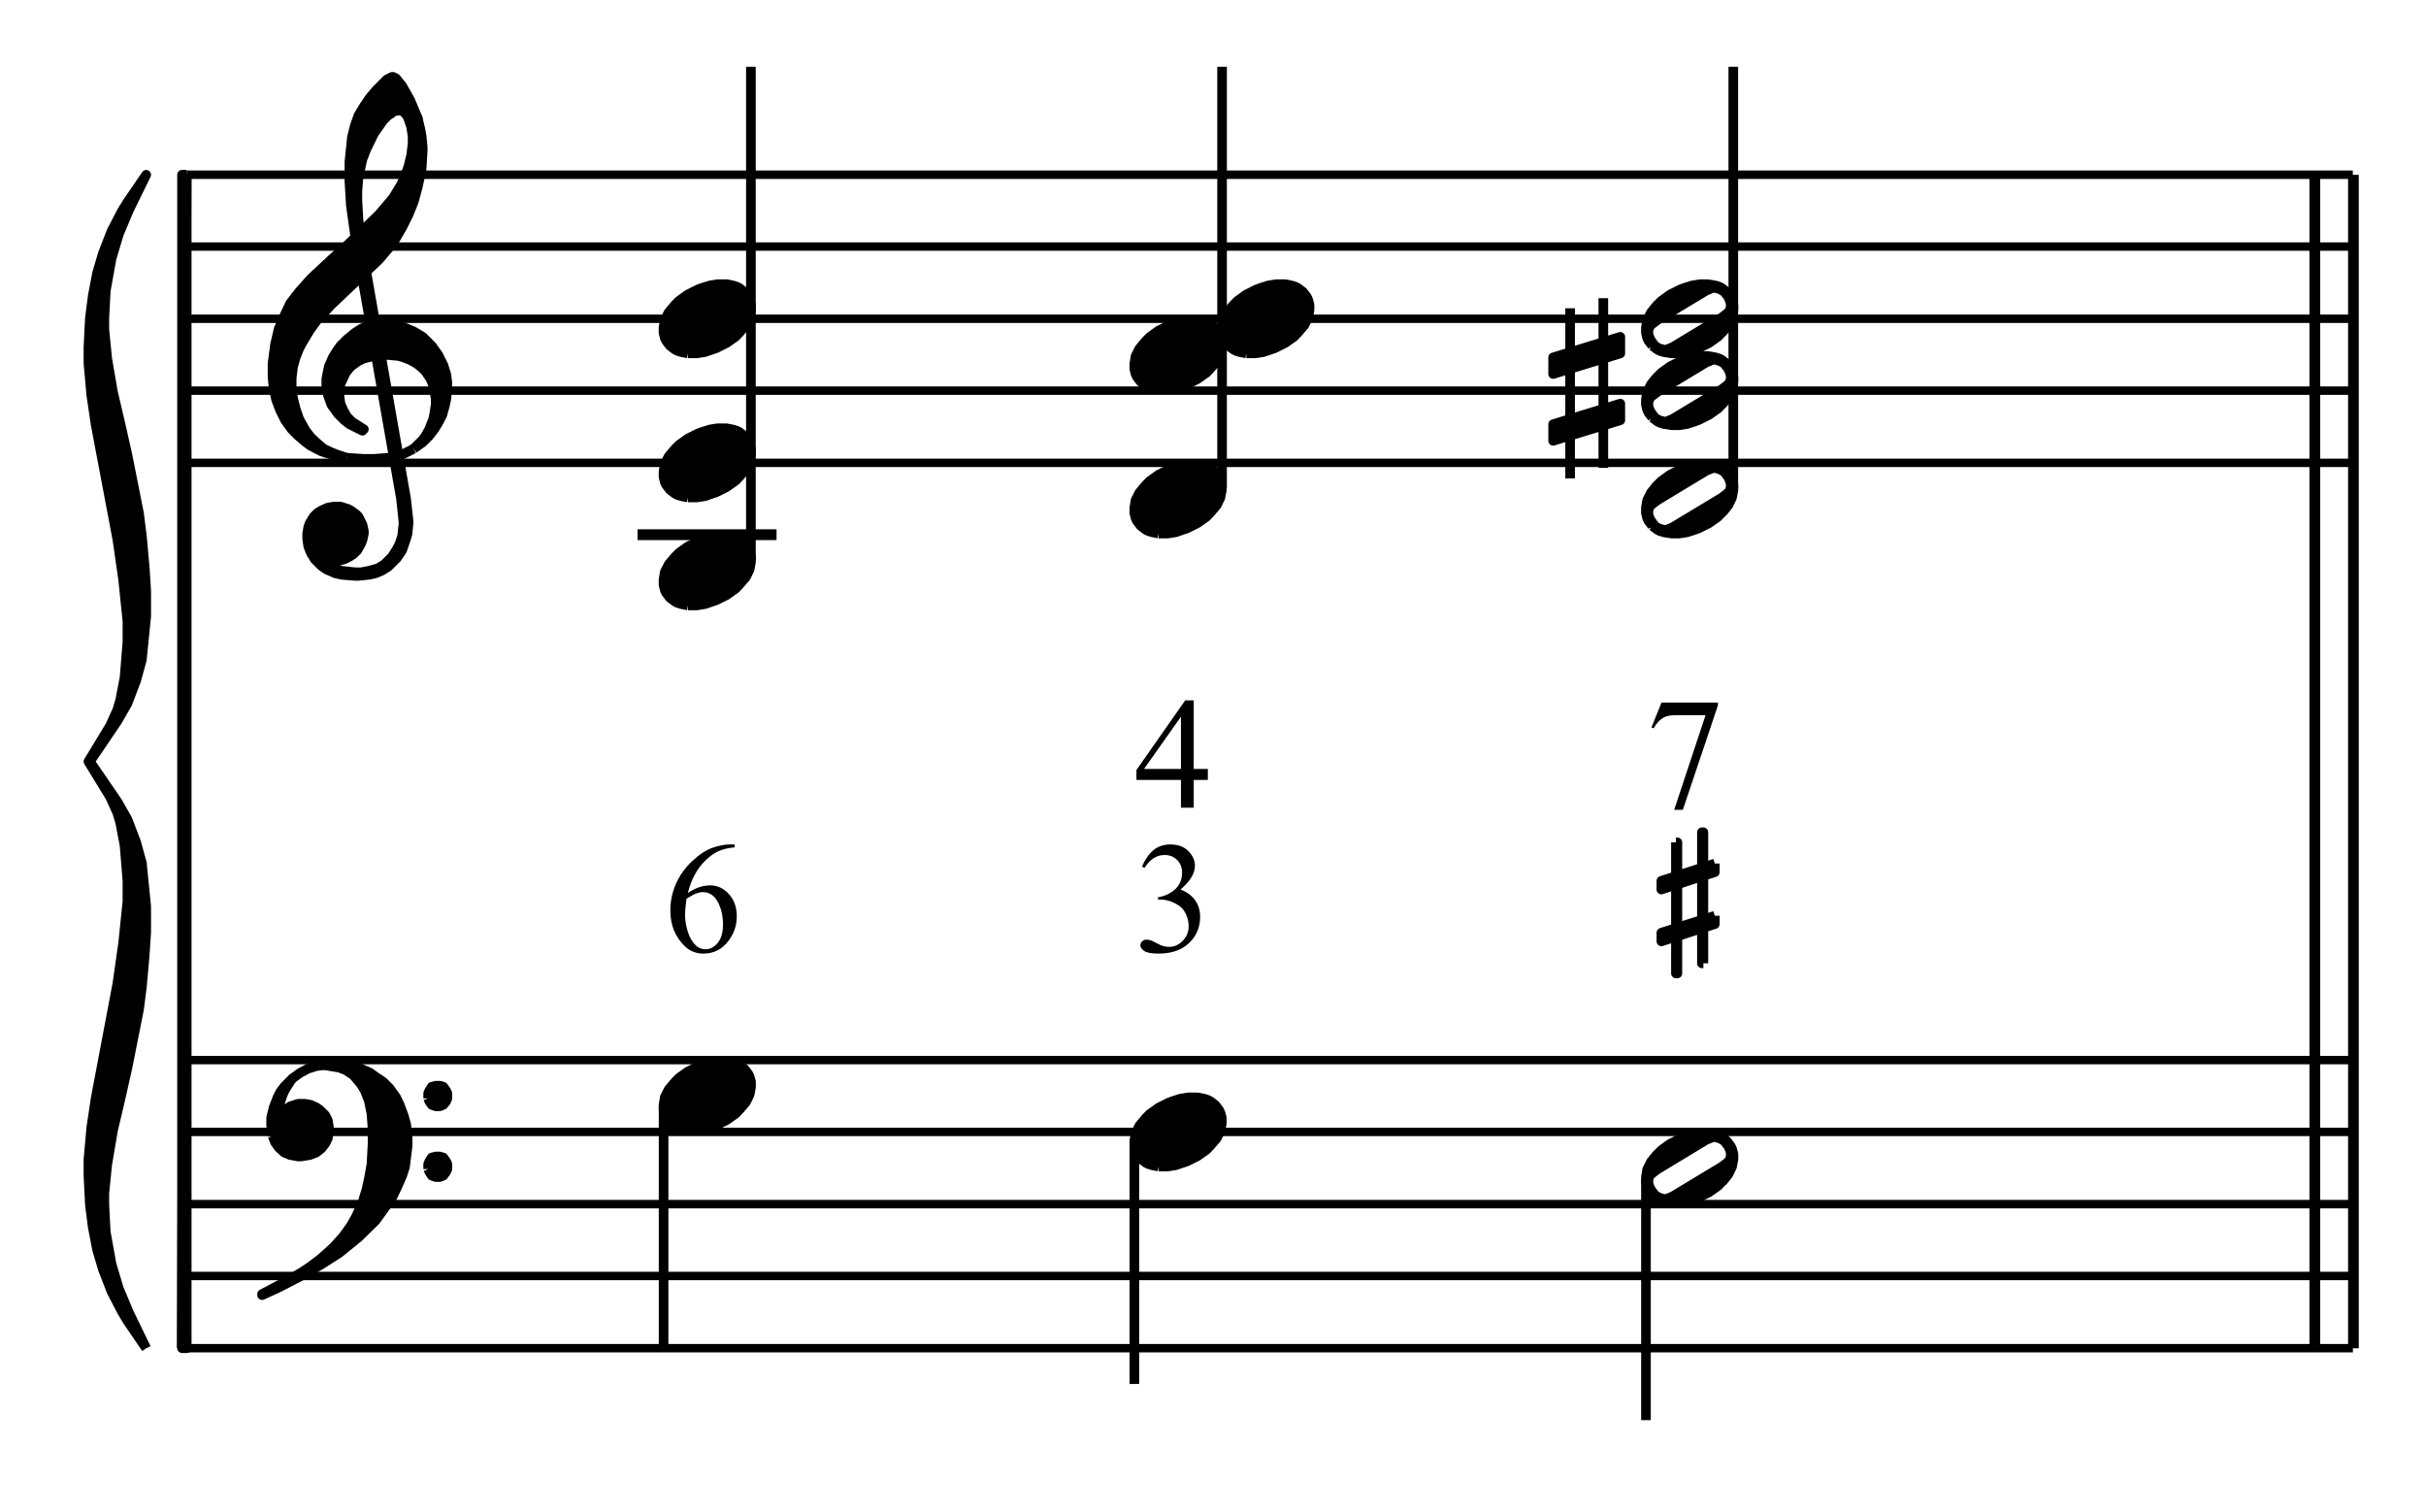 <?xml version="1.0" encoding="UTF-8" standalone="no"?>
<!DOCTYPE svg PUBLIC "-//W3C//DTD SVG 1.1//EN" "http://www.w3.org/Graphics/SVG/1.1/DTD/svg11.dtd">
<svg width="100%" height="100%" viewBox="0 0 504 314" version="1.1" xmlns="http://www.w3.org/2000/svg" xmlns:xlink="http://www.w3.org/1999/xlink" xml:space="preserve" xmlns:serif="http://www.serif.com/" style="fill-rule:evenodd;clip-rule:evenodd;stroke-linejoin:round;stroke-miterlimit:10;">
    <g transform="matrix(4.167,0,0,4.167,0,0)">
        <path d="M36.629,42.097L36.629,42.24C36.289,42.274 36.011,42.341 35.796,42.443C35.581,42.545 35.368,42.7 35.158,42.909C34.948,43.117 34.774,43.35 34.637,43.606C34.499,43.863 34.383,44.167 34.291,44.52C34.662,44.265 35.034,44.138 35.408,44.138C35.766,44.138 36.076,44.282 36.339,44.571C36.602,44.859 36.733,45.23 36.733,45.684C36.733,46.122 36.6,46.521 36.335,46.882C36.016,47.32 35.593,47.539 35.067,47.539C34.709,47.539 34.405,47.42 34.155,47.183C33.666,46.722 33.421,46.124 33.421,45.39C33.421,44.921 33.515,44.475 33.703,44.053C33.891,43.63 34.16,43.255 34.509,42.928C34.858,42.601 35.192,42.381 35.512,42.267C35.831,42.154 36.129,42.097 36.405,42.097L36.629,42.097ZM34.225,44.803C34.179,45.15 34.155,45.431 34.155,45.645C34.155,45.892 34.201,46.161 34.293,46.451C34.384,46.741 34.52,46.971 34.7,47.141C34.832,47.262 34.991,47.322 35.18,47.322C35.404,47.322 35.604,47.217 35.781,47.005C35.957,46.794 36.045,46.493 36.045,46.101C36.045,45.66 35.958,45.279 35.782,44.957C35.607,44.635 35.359,44.474 35.037,44.474C34.939,44.474 34.834,44.495 34.722,44.536C34.61,44.577 34.444,44.666 34.225,44.803Z" style="fill-rule:nonzero;"/>
        <path d="M56.935,43.203C57.085,42.85 57.274,42.577 57.502,42.385C57.73,42.193 58.014,42.097 58.354,42.097C58.774,42.097 59.096,42.234 59.32,42.507C59.49,42.71 59.575,42.928 59.575,43.16C59.575,43.541 59.335,43.936 58.856,44.343C59.178,44.469 59.422,44.649 59.587,44.884C59.752,45.118 59.834,45.394 59.834,45.711C59.834,46.164 59.69,46.557 59.401,46.889C59.025,47.322 58.48,47.539 57.766,47.539C57.413,47.539 57.173,47.495 57.046,47.407C56.918,47.32 56.854,47.226 56.854,47.125C56.854,47.051 56.885,46.985 56.945,46.928C57.006,46.871 57.078,46.843 57.163,46.843C57.228,46.843 57.294,46.853 57.361,46.874C57.404,46.887 57.504,46.934 57.658,47.015C57.813,47.096 57.92,47.145 57.979,47.16C58.074,47.188 58.176,47.203 58.284,47.203C58.547,47.203 58.776,47.101 58.97,46.897C59.165,46.694 59.262,46.453 59.262,46.174C59.262,45.971 59.217,45.773 59.127,45.579C59.06,45.435 58.986,45.326 58.906,45.251C58.796,45.148 58.644,45.054 58.45,44.971C58.257,44.887 58.06,44.845 57.859,44.845L57.735,44.845L57.735,44.729C57.939,44.703 58.143,44.63 58.348,44.509C58.553,44.388 58.702,44.242 58.794,44.072C58.887,43.902 58.934,43.715 58.934,43.512C58.934,43.246 58.85,43.032 58.684,42.868C58.518,42.705 58.311,42.623 58.064,42.623C57.665,42.623 57.331,42.837 57.063,43.264L56.935,43.203Z" style="fill-rule:nonzero;"/>
    </g>
    <g transform="matrix(4.167,0,0,4.167,0,0)">
        <path d="M60.218,38.332L60.218,38.88L59.514,38.88L59.514,40.264L58.877,40.264L58.877,38.88L56.658,38.88L56.658,38.386L59.089,34.915L59.514,34.915L59.514,38.332L60.218,38.332ZM58.877,38.332L58.877,35.731L57.037,38.332L58.877,38.332Z" style="fill-rule:nonzero;"/>
    </g>
    <g transform="matrix(4.167,0,0,4.167,0,0)">
        <path d="M82.837,35.023L85.647,35.023L85.647,35.17L83.9,40.372L83.467,40.372L85.032,35.653L83.591,35.653C83.3,35.653 83.092,35.688 82.969,35.758C82.752,35.876 82.578,36.059 82.447,36.306L82.335,36.264L82.837,35.023Z" style="fill-rule:nonzero;"/>
    </g>
    <g transform="matrix(4.167,0,0,4.167,-118.738,-23.558)">
        <path d="M37.8,72.864L145.8,72.864M37.8,69.264L145.8,69.264M37.8,65.682L145.8,65.682M37.8,62.082L145.8,62.082M37.8,58.5L145.8,58.5" style="fill:none;fill-rule:nonzero;stroke:black;stroke-width:0.42px;"/>
    </g>
    <g transform="matrix(0.017,-4.167,-4.167,-0.017,403.269,316.64)">
        <path d="M8.433,87.75L66.933,87.75" style="fill:none;fill-rule:nonzero;stroke:black;stroke-width:0.48px;"/>
    </g>
    <g transform="matrix(0,4.167,4.167,0,-327.35,1.154)">
        <path d="M8.433,87.867L66.933,87.867L66.933,87.633L8.433,87.633L8.433,87.867" style="stroke:black;stroke-width:0.48px;"/>
    </g>
    <g transform="matrix(4.167,0,0,4.167,-118.738,-207.458)">
        <path d="M35.784,117L34.848,115.632L34.56,115.146L34.056,114.174L33.624,113.058L33.336,112.086L33.12,110.97L32.976,109.836L32.904,108.396L32.904,107.586L33.048,105.984L33.264,104.544L34.344,98.838L34.632,96.822L34.848,94.734L34.848,93.69L34.704,91.926L34.488,90.792L34.344,90.306L33.984,89.514L32.904,87.75L33.984,85.968L34.344,85.176L34.488,84.69L34.704,83.574L34.848,81.792L34.848,80.748L34.632,78.66L34.344,76.662L33.264,70.956L33.048,69.498L32.904,67.896L32.904,67.086L32.976,65.646L33.12,64.53L33.336,63.396L33.624,62.424L34.056,61.308L34.56,60.336L34.848,59.868L35.784,58.5L34.92,60.264L34.416,61.47L34.056,62.676L33.768,64.278L33.696,65.646L33.696,66.204L33.84,67.662L34.128,69.336L34.488,70.866L34.848,72.468L35.424,75.366L35.568,76.5L35.712,78.102L35.784,79.218L35.784,80.514L35.568,82.674L35.28,83.718L34.848,84.852L34.344,85.734L32.976,87.75L34.344,89.748L34.848,90.63L35.28,91.764L35.568,92.808L35.784,94.968L35.784,96.264L35.712,97.38L35.568,99L35.424,100.116L34.848,103.014L34.488,104.616L34.128,106.146L33.84,107.838L33.696,109.278L33.696,109.836L33.768,111.204L34.056,112.806L34.416,114.012L34.92,115.218L35.784,117" style="stroke:black;stroke-width:0.48px;"/>
    </g>
    <g transform="matrix(4.167,0,0,4.167,-118.738,-59.408)">
        <path d="M42.084,70.884L42.21,71.208L42.39,71.46L42.66,71.712L42.966,71.838L43.362,71.91L43.488,71.91L43.938,71.838L44.262,71.712L44.514,71.514L44.712,71.262L44.838,71.01L44.892,70.614L44.892,70.434L44.838,70.11L44.712,69.858L44.442,69.588L44.262,69.462L43.992,69.336L43.686,69.282L43.362,69.282L42.966,69.408L42.786,69.534L42.588,69.858L42.39,69.66L42.462,69.21L42.588,68.832L42.714,68.562L43.038,68.058L42.66,68.436L42.462,68.706L42.336,68.958L42.138,69.462L42.012,69.984L42.012,70.362L42.084,70.884" style="stroke:black;stroke-width:0.48px;"/>
    </g>
    <g transform="matrix(3.381,-2.435,-2.435,-3.381,91.615,573.778)">
        <path d="M42.984,72.444L43.538,72.444L43.961,72.384L44.356,72.255L44.694,72.078" style="fill:none;fill-rule:nonzero;stroke:black;stroke-width:0.48px;"/>
    </g>
    <g transform="matrix(4.167,0,0,4.167,-118.738,-33.533)">
        <path d="M43.74,71.532L44.514,71.082L45.414,70.506L46.368,69.732L47.214,68.904L47.592,68.382L48.042,67.752L48.294,67.23L48.546,66.654L48.69,66.204L48.744,65.754L48.816,65.178L48.816,64.728L48.744,64.098L48.618,63.648L48.42,63.126L48.24,62.748L47.916,62.298L47.592,61.974L47.214,61.722L46.944,61.524L46.494,61.326L46.044,61.2L45.468,61.146L44.64,61.146L45.414,61.272L45.738,61.398L46.116,61.65L46.494,62.1L46.692,62.424L46.89,62.946L47.016,63.576L47.07,64.35L47.07,65.052L47.016,66.078L46.89,66.78L46.764,67.356L46.566,68.004L46.242,68.706L45.99,69.156L45.612,69.678L45.162,70.182L44.892,70.434L44.442,70.83L43.938,71.208L43.56,71.46L42.786,71.91L41.562,72.558L41.562,72.612L42.39,72.234L43.74,71.532" style="stroke:black;stroke-width:0.48px;"/>
    </g>
    <g transform="matrix(4.167,0,0,4.167,-118.738,-68.483)">
        <path d="M49.842,71.19L49.896,71.334L50.022,71.514L50.22,71.586L50.418,71.586L50.598,71.514L50.742,71.334L50.796,71.19L50.796,70.938L50.742,70.812L50.598,70.614L50.418,70.56L50.22,70.56L50.022,70.614L49.896,70.812L49.842,70.938L49.842,71.19" style="stroke:black;stroke-width:0.48px;"/>
    </g>
    <g transform="matrix(4.167,0,0,4.167,-118.738,-39.083)">
        <path d="M49.842,67.662L49.896,67.788L50.022,67.986L50.22,68.058L50.418,68.058L50.598,67.986L50.742,67.788L50.796,67.662L50.796,67.41L50.742,67.284L50.598,67.086L50.418,67.032L50.22,67.032L50.022,67.086L49.896,67.284L49.842,67.41L49.842,67.662" style="stroke:black;stroke-width:0.48px;"/>
    </g>
    <g transform="matrix(4.167,0,0,4.167,-118.738,-68.558)">
        <path d="M62.789,72.806L63.24,72.806L63.63,72.744L64.205,72.549L64.718,72.293L65.169,71.975L65.354,71.78L65.682,71.4L65.867,71.02L65.938,70.641L65.938,70.384L65.867,70.128L65.805,69.994L65.61,69.738L65.354,69.543L65.231,69.481L65.036,69.42L64.718,69.358L64.266,69.358L63.887,69.42L63.497,69.543L63.302,69.615L62.789,69.871L62.347,70.189L62.153,70.384L61.834,70.764L61.64,71.144L61.578,71.523L61.578,71.78L61.64,72.036L61.701,72.17L61.896,72.426L62.153,72.621L62.276,72.683L62.471,72.744L62.789,72.806" style="stroke:black;stroke-width:0.48px;"/>
    </g>
    <g transform="matrix(0,4.167,4.167,0,-131,-1.621)">
        <path d="M55.557,64.521L67.599,64.521" style="fill:none;fill-rule:nonzero;stroke:black;stroke-width:0.48px;"/>
    </g>
    <g transform="matrix(4.167,0,0,4.167,-118.738,-53.558)">
        <path d="M86.261,71.006L86.712,71.006L87.102,70.944L87.677,70.749L88.19,70.493L88.641,70.175L88.826,69.98L89.154,69.6L89.339,69.22L89.41,68.841L89.41,68.584L89.339,68.328L89.277,68.194L89.082,67.938L88.826,67.743L88.703,67.681L88.508,67.62L88.19,67.558L87.738,67.558L87.358,67.62L86.969,67.743L86.774,67.815L86.261,68.071L85.819,68.389L85.625,68.584L85.306,68.964L85.112,69.344L85.05,69.723L85.05,69.98L85.112,70.236L85.173,70.37L85.368,70.626L85.625,70.821L85.748,70.883L85.943,70.944L86.261,71.006" style="stroke:black;stroke-width:0.48px;"/>
    </g>
    <g transform="matrix(4.167,0,0,4.167,-118.738,-63.458)">
        <path d="M85.05,72.198L85.05,84.222M112.05,57.222L112.05,63.756L112.122,63.756L112.122,57.222L112.05,57.222M113.418,63.252L113.418,56.718L113.346,56.718L113.346,63.252L113.418,63.252" style="fill:none;fill-rule:nonzero;stroke:black;stroke-width:0.48px;"/>
    </g>
    <g transform="matrix(-3.963,1.285,1.285,3.963,691.822,-287.615)">
        <path d="M111.195,81.785L113.996,81.785L114.129,82.195L111.328,82.195L111.195,81.785" style="stroke:black;stroke-width:0.48px;"/>
    </g>
    <g transform="matrix(-3.971,1.261,1.261,3.971,697.951,-264.496)">
        <path d="M111.199,79.201L113.994,79.201L114.125,79.613L111.324,79.596L111.199,79.201" style="stroke:black;stroke-width:0.48px;"/>
    </g>
    <g transform="matrix(4.167,0,0,4.167,-118.738,-38.558)">
        <path d="M110.874,68.826L111.131,69.021L111.254,69.083L111.449,69.144L111.839,69.206L112.218,69.206L112.608,69.144L112.988,69.021L113.183,68.949L113.696,68.693L114.147,68.375L114.332,68.18L114.404,68.118L114.66,67.8L114.845,67.42L114.917,67.041L114.917,66.784L114.845,66.528L114.783,66.394L114.588,66.138L114.332,65.943L114.209,65.881L114.014,65.82L113.634,65.758L113.244,65.758L112.865,65.82L112.475,65.943L112.28,66.015L111.767,66.271L111.326,66.589L111.069,66.846L110.812,67.164L110.618,67.544L110.556,67.923L110.556,68.18L110.618,68.436L110.679,68.57L110.874,68.826M110.997,68.826L111.192,68.949L111.449,69.021L111.582,69.021L111.9,68.888L114.332,67.42L114.588,67.226L114.722,67.102L114.783,66.907L114.783,66.713L114.722,66.528L114.66,66.394L114.465,66.138L114.27,66.015L114.014,65.943L113.89,65.943L113.562,66.076L111.131,67.544L110.874,67.739L110.741,67.862L110.679,68.057L110.679,68.252L110.741,68.436L110.812,68.57L110.997,68.826" style="stroke:black;stroke-width:0.48px;"/>
    </g>
    <g transform="matrix(4.167,0,0,4.167,-118.738,-192.533)">
        <path d="M110.556,104.976L110.556,117M145.8,113.418L145.8,54.918M145.854,113.418L145.854,54.918M143.874,113.418L143.874,54.918M143.928,113.418L143.928,54.918" style="fill:none;fill-rule:nonzero;stroke:black;stroke-width:0.48px;"/>
    </g>
    <g id="Trim" transform="matrix(4.167,0,0,4.167,0,0)">
        <g transform="matrix(1,0,0,1,-28.497,-93.926)">
            <path d="M37.8,117L145.8,117M37.8,113.4L145.8,113.4M37.8,109.818L145.8,109.818M37.8,106.218L145.8,106.218M37.8,102.636L145.8,102.636" style="fill:none;fill-rule:nonzero;stroke:black;stroke-width:0.42px;"/>
        </g>
        <g transform="matrix(1,0,0,1,-28.497,-84.962)">
            <path d="M46.242,97.002L48.492,109.836L48.618,111.042L48.546,111.69L48.42,112.068L48.294,112.32L48.042,112.716L47.664,113.094L47.34,113.292L46.89,113.418L46.494,113.49L46.188,113.49L45.54,113.418L45.216,113.346L44.964,113.22L45.018,112.842L45.288,112.914L45.414,112.914L45.666,112.842L45.918,112.716L46.116,112.59L46.314,112.392L46.494,112.068L46.566,111.888L46.638,111.564L46.638,111.438L46.566,111.114L46.368,110.718L46.242,110.592L45.99,110.412L45.864,110.34L45.468,110.214L45.162,110.214L44.838,110.268L44.514,110.412L44.316,110.538L44.136,110.718L43.938,111.042L43.866,111.24L43.812,111.564L43.812,111.816L43.866,112.194L43.992,112.518L44.19,112.842L44.514,113.166L44.766,113.346L45.216,113.544L45.54,113.616L46.188,113.67L46.368,113.67L46.89,113.616L47.214,113.544L47.52,113.418L47.844,113.22L48.294,112.77L48.546,112.392L48.744,111.816L48.816,111.564L48.87,110.988L48.744,109.836L46.494,97.002L46.242,97.002" style="stroke:black;stroke-width:0.48px;"/>
        </g>
        <g transform="matrix(1,0,0,1,-28.497,-80.462)">
            <path d="M45.792,103.284L46.638,103.338L47.142,103.338L47.844,103.284L48.24,103.212L48.618,103.086L49.122,102.834" style="fill:none;fill-rule:nonzero;stroke:black;stroke-width:0.48px;"/>
        </g>
        <g transform="matrix(1,0,0,1,-28.497,-87.194)">
            <path d="M49.122,109.566L49.572,109.116L49.716,108.918L49.896,108.594L50.022,108.27L50.094,108.09L50.148,107.82L50.22,107.37L50.22,107.064L50.148,106.668L50.094,106.416L49.968,106.092L49.716,105.714L49.518,105.516L49.266,105.318L48.942,105.138L48.618,105.012L48.366,104.94L47.79,104.886L47.718,104.886L47.142,104.94L46.638,105.066L46.368,105.192L45.99,105.462L45.738,105.768L45.612,106.038L45.468,106.344L45.414,106.866L45.468,107.316L45.612,107.64L45.792,107.964L46.044,108.216L46.638,108.594L46.566,108.666L45.918,108.342L45.666,108.144L45.342,107.82L45.018,107.37L44.838,106.866L44.766,106.416L44.766,106.092L44.838,105.714L44.892,105.462L45.09,105.012L45.288,104.688L45.468,104.436L45.792,104.112L46.188,103.788L46.494,103.59L46.764,103.464L47.34,103.338L47.592,103.338L48.24,103.41L48.69,103.536L49.122,103.716L49.572,103.986L50.022,104.436L50.346,104.886L50.598,105.39L50.742,105.84L50.796,106.218L50.796,106.614L50.742,107.118L50.67,107.442L50.544,107.892L50.346,108.27L50.148,108.594L49.896,108.918L49.572,109.242L49.122,109.566" style="stroke:black;stroke-width:0.48px;"/>
        </g>
        <g transform="matrix(1,0,0,1,-28.497,-97.004)">
            <path d="M45.792,119.826L45.414,119.754L44.892,119.628L44.514,119.502L43.992,119.232L43.74,119.052L43.362,118.728L43.038,118.404L42.714,117.954L42.462,117.45L42.264,116.928L42.138,116.352L42.084,115.776L42.084,115.128L42.21,114.174L42.39,113.4L42.66,112.77L42.966,112.122L43.416,111.546L43.992,110.898L45.09,109.872L45.792,109.242L47.394,107.694L48.096,106.866L48.492,106.218L48.744,105.642L48.87,105.264L48.996,104.742L49.068,104.166L49.068,103.788L48.996,103.338L48.942,103.14L49.32,102.888L49.446,103.41L49.518,103.788L49.572,104.364L49.572,104.49L49.518,105.39L49.446,105.768L49.32,106.344L49.122,107.064L48.87,107.694L48.546,108.342L48.096,109.116L47.394,109.944L45.018,112.194L44.316,112.95L43.938,113.472L43.56,114.102L43.416,114.372L43.236,114.822L43.11,115.272L43.038,115.848L43.038,116.298L43.11,116.874L43.236,117.378L43.416,117.9L43.74,118.476L43.992,118.8L44.316,119.106L44.64,119.376L45.018,119.556L45.342,119.682L45.792,119.826" style="stroke:black;stroke-width:0.48px;"/>
        </g>
        <g transform="matrix(1,0,0,1,-28.497,-109.838)">
            <path d="M46.242,121.878L45.99,120.078L45.918,118.872L45.918,117.9L46.044,116.676L46.188,116.1L46.368,115.596L46.638,115.146L46.944,114.696L47.268,114.318L47.79,113.796L48.042,113.67L48.096,113.67L48.24,113.742L48.546,114.12L48.942,114.822L49.32,115.722L48.942,115.974L48.816,115.65L48.618,115.398L48.42,115.344L48.366,115.344L48.096,115.398L48.042,115.47L47.844,115.596L47.592,115.848L47.142,116.496L46.764,117.27L46.566,117.774L46.368,118.674L46.314,119.376L46.314,119.826L46.368,120.78L46.494,121.878L46.242,121.878" style="stroke:black;stroke-width:0.48px;"/>
        </g>
        <g transform="matrix(1,0,0,1,-28.497,-68.798)">
            <path d="M62.789,98.978L63.24,98.978L63.63,98.916L64.205,98.721L64.718,98.465L65.169,98.147L65.354,97.952L65.682,97.572L65.867,97.192L65.938,96.813L65.938,96.556L65.867,96.3L65.805,96.166L65.61,95.91L65.354,95.715L65.231,95.653L65.036,95.592L64.718,95.53L64.266,95.53L63.887,95.592L63.497,95.715L63.302,95.787L62.789,96.043L62.347,96.361L62.153,96.556L61.834,96.936L61.64,97.316L61.578,97.695L61.578,97.952L61.64,98.208L61.701,98.342L61.896,98.598L62.153,98.793L62.276,98.855L62.471,98.916L62.789,98.978" style="stroke:black;stroke-width:0.48px;"/>
        </g>
        <g transform="matrix(1,0,0,1,-28.497,-72.398)">
            <path d="M60.282,99.054L67.212,99.054" style="fill:none;fill-rule:nonzero;stroke:black;stroke-width:0.54px;"/>
        </g>
        <g transform="matrix(0,-1,-1,0,147.525,81.556)">
            <path d="M53.64,110.088L78.228,110.088" style="fill:none;fill-rule:nonzero;stroke:black;stroke-width:0.48px;"/>
        </g>
        <g transform="matrix(1,0,0,1,-28.497,-79.562)">
            <path d="M62.789,104.36L63.24,104.36L63.63,104.298L64.205,104.103L64.718,103.847L65.169,103.529L65.354,103.334L65.682,102.954L65.867,102.574L65.938,102.195L65.938,101.938L65.867,101.682L65.805,101.548L65.61,101.292L65.354,101.097L65.231,101.035L65.036,100.974L64.718,100.912L64.266,100.912L63.887,100.974L63.497,101.097L63.302,101.169L62.789,101.425L62.347,101.743L62.153,101.938L61.834,102.318L61.64,102.698L61.578,103.077L61.578,103.334L61.64,103.59L61.701,103.724L61.896,103.98L62.153,104.175L62.276,104.237L62.471,104.298L62.789,104.36" style="stroke:black;stroke-width:0.48px;"/>
        </g>
        <g transform="matrix(1,0,0,1,-28.497,-93.926)">
            <path d="M62.789,111.542L63.24,111.542L63.63,111.48L64.205,111.285L64.718,111.029L65.169,110.711L65.354,110.516L65.682,110.136L65.867,109.756L65.938,109.377L65.938,109.12L65.867,108.864L65.805,108.73L65.61,108.474L65.354,108.279L65.231,108.217L65.036,108.156L64.718,108.094L64.266,108.094L63.887,108.156L63.497,108.279L63.302,108.351L62.789,108.607L62.347,108.925L62.153,109.12L61.834,109.5L61.64,109.88L61.578,110.259L61.578,110.516L61.64,110.772L61.701,110.906L61.896,111.162L62.153,111.357L62.276,111.419L62.471,111.48L62.789,111.542" style="stroke:black;stroke-width:0.48px;"/>
        </g>
        <g transform="matrix(1,0,0,1,-28.497,-75.962)">
            <path d="M86.261,102.56L86.712,102.56L87.102,102.498L87.677,102.303L88.19,102.047L88.641,101.729L88.826,101.534L89.154,101.154L89.339,100.774L89.41,100.395L89.41,100.138L89.339,99.882L89.277,99.748L89.082,99.492L88.826,99.297L88.703,99.235L88.508,99.174L88.19,99.112L87.738,99.112L87.358,99.174L86.969,99.297L86.774,99.369L86.261,99.625L85.819,99.943L85.625,100.138L85.306,100.518L85.112,100.898L85.05,101.277L85.05,101.534L85.112,101.79L85.173,101.924L85.368,102.18L85.625,102.375L85.748,102.437L85.943,102.498L86.261,102.56" style="stroke:black;stroke-width:0.48px;"/>
        </g>
        <g transform="matrix(0,-1,-1,0,172.806,103.255)">
            <path d="M78.921,111.879L99.927,111.879" style="fill:none;fill-rule:nonzero;stroke:black;stroke-width:0.48px;"/>
        </g>
        <g transform="matrix(1,0,0,1,-28.497,-90.326)">
            <path d="M86.261,109.742L86.712,109.742L87.102,109.68L87.677,109.485L88.19,109.229L88.641,108.911L88.826,108.716L89.154,108.336L89.339,107.956L89.41,107.577L89.41,107.32L89.339,107.064L89.277,106.93L89.082,106.674L88.826,106.479L88.703,106.417L88.508,106.356L88.19,106.294L87.738,106.294L87.358,106.356L86.969,106.479L86.774,106.551L86.261,106.807L85.819,107.125L85.625,107.32L85.306,107.7L85.112,108.08L85.05,108.459L85.05,108.716L85.112,108.972L85.173,109.106L85.368,109.362L85.625,109.557L85.748,109.619L85.943,109.68L86.261,109.742" style="stroke:black;stroke-width:0.48px;"/>
        </g>
        <g transform="matrix(1,0,0,1,-28.497,-93.926)">
            <path d="M90.635,111.542L91.086,111.542L91.476,111.48L92.051,111.285L92.564,111.029L93.015,110.711L93.2,110.516L93.528,110.136L93.713,109.756L93.784,109.377L93.784,109.12L93.713,108.864L93.651,108.73L93.456,108.474L93.2,108.279L93.077,108.217L92.882,108.156L92.564,108.094L92.112,108.094L91.732,108.156L91.343,108.279L91.148,108.351L90.635,108.607L90.193,108.925L89.999,109.12L89.68,109.5L89.486,109.88L89.424,110.259L89.424,110.516L89.486,110.772L89.547,110.906L89.742,111.162L89.999,111.357L90.122,111.419L90.317,111.48L90.635,111.542" style="stroke:black;stroke-width:0.48px;"/>
        </g>
        <g transform="matrix(1,0,0,1,-28.497,-75.962)">
            <path d="M110.874,102.18L111.131,102.375L111.254,102.437L111.449,102.498L111.839,102.56L112.218,102.56L112.608,102.498L112.988,102.375L113.183,102.303L113.696,102.047L114.147,101.729L114.332,101.534L114.404,101.472L114.66,101.154L114.845,100.774L114.917,100.395L114.917,100.138L114.845,99.882L114.783,99.748L114.588,99.492L114.332,99.297L114.209,99.235L114.014,99.174L113.634,99.112L113.244,99.112L112.865,99.174L112.475,99.297L112.28,99.369L111.767,99.625L111.326,99.943L111.069,100.2L110.812,100.518L110.618,100.898L110.556,101.277L110.556,101.534L110.618,101.79L110.679,101.924L110.874,102.18M110.997,102.18L111.192,102.303L111.449,102.375L111.582,102.375L111.9,102.242L114.332,100.774L114.588,100.58L114.722,100.456L114.783,100.261L114.783,100.066L114.722,99.882L114.66,99.748L114.465,99.492L114.27,99.369L114.014,99.297L113.89,99.297L113.562,99.43L111.131,100.898L110.874,101.092L110.741,101.216L110.679,101.411L110.679,101.606L110.741,101.79L110.812,101.924L110.997,102.18" style="stroke:black;stroke-width:0.48px;"/>
        </g>
        <g transform="matrix(0,-1,-1,0,198.294,128.743)">
            <path d="M104.409,111.879L125.415,111.879" style="fill:none;fill-rule:nonzero;stroke:black;stroke-width:0.48px;"/>
        </g>
        <g transform="matrix(1,0,0,1,-28.497,-86.762)">
            <path d="M110.874,107.58L111.131,107.775L111.254,107.837L111.449,107.898L111.839,107.96L112.218,107.96L112.608,107.898L112.988,107.775L113.183,107.703L113.696,107.447L114.147,107.129L114.332,106.934L114.404,106.872L114.66,106.554L114.845,106.174L114.917,105.795L114.917,105.538L114.845,105.282L114.783,105.148L114.588,104.892L114.332,104.697L114.209,104.635L114.014,104.574L113.634,104.512L113.244,104.512L112.865,104.574L112.475,104.697L112.28,104.769L111.767,105.025L111.326,105.343L111.069,105.6L110.812,105.918L110.618,106.298L110.556,106.677L110.556,106.934L110.618,107.19L110.679,107.324L110.874,107.58M110.997,107.58L111.192,107.703L111.449,107.775L111.582,107.775L111.9,107.642L114.332,106.174L114.588,105.98L114.722,105.856L114.783,105.661L114.783,105.466L114.722,105.282L114.66,105.148L114.465,104.892L114.27,104.769L114.014,104.697L113.89,104.697L113.562,104.83L111.131,106.298L110.874,106.492L110.741,106.616L110.679,106.811L110.679,107.006L110.741,107.19L110.812,107.324L110.997,107.58" style="stroke:black;stroke-width:0.48px;"/>
        </g>
        <g transform="matrix(1,0,0,1,-28.497,-86.996)">
            <path d="M106.776,102.366L106.776,110.844M108.432,110.322L108.432,101.862" style="fill:none;fill-rule:nonzero;stroke:black;stroke-width:0.48px;"/>
        </g>
        <g transform="matrix(1,0,0,1,-28.497,-90.272)">
            <path d="M109.278,107.568L109.278,107.064L105.93,108.09L105.93,108.918L109.278,107.892L109.278,107.568" style="stroke:black;stroke-width:0.48px;"/>
        </g>
        <g transform="matrix(1,0,0,1,-28.497,-83.612)">
            <path d="M109.278,104.112L109.278,103.734L105.93,104.76L105.93,105.588L109.278,104.562L109.278,104.112" style="stroke:black;stroke-width:0.48px;"/>
        </g>
        <g transform="matrix(1,0,0,1,-28.497,-93.926)">
            <path d="M110.874,111.162L111.131,111.357L111.254,111.419L111.449,111.48L111.839,111.542L112.218,111.542L112.608,111.48L112.988,111.357L113.183,111.285L113.696,111.029L114.147,110.711L114.332,110.516L114.404,110.454L114.66,110.136L114.845,109.756L114.917,109.377L114.917,109.12L114.845,108.864L114.783,108.73L114.588,108.474L114.332,108.279L114.209,108.217L114.014,108.156L113.634,108.094L113.244,108.094L112.865,108.156L112.475,108.279L112.28,108.351L111.767,108.607L111.326,108.925L111.069,109.182L110.812,109.5L110.618,109.88L110.556,110.259L110.556,110.516L110.618,110.772L110.679,110.906L110.874,111.162M110.997,111.162L111.192,111.285L111.449,111.357L111.582,111.357L111.9,111.224L114.332,109.756L114.588,109.562L114.722,109.438L114.783,109.243L114.783,109.049L114.722,108.864L114.66,108.73L114.465,108.474L114.27,108.351L114.014,108.279L113.89,108.279L113.562,108.412L111.131,109.88L110.874,110.075L110.741,110.198L110.679,110.393L110.679,110.588L110.741,110.772L110.812,110.906L110.997,111.162" style="stroke:black;stroke-width:0.48px;"/>
        </g>
    </g>
</svg>

